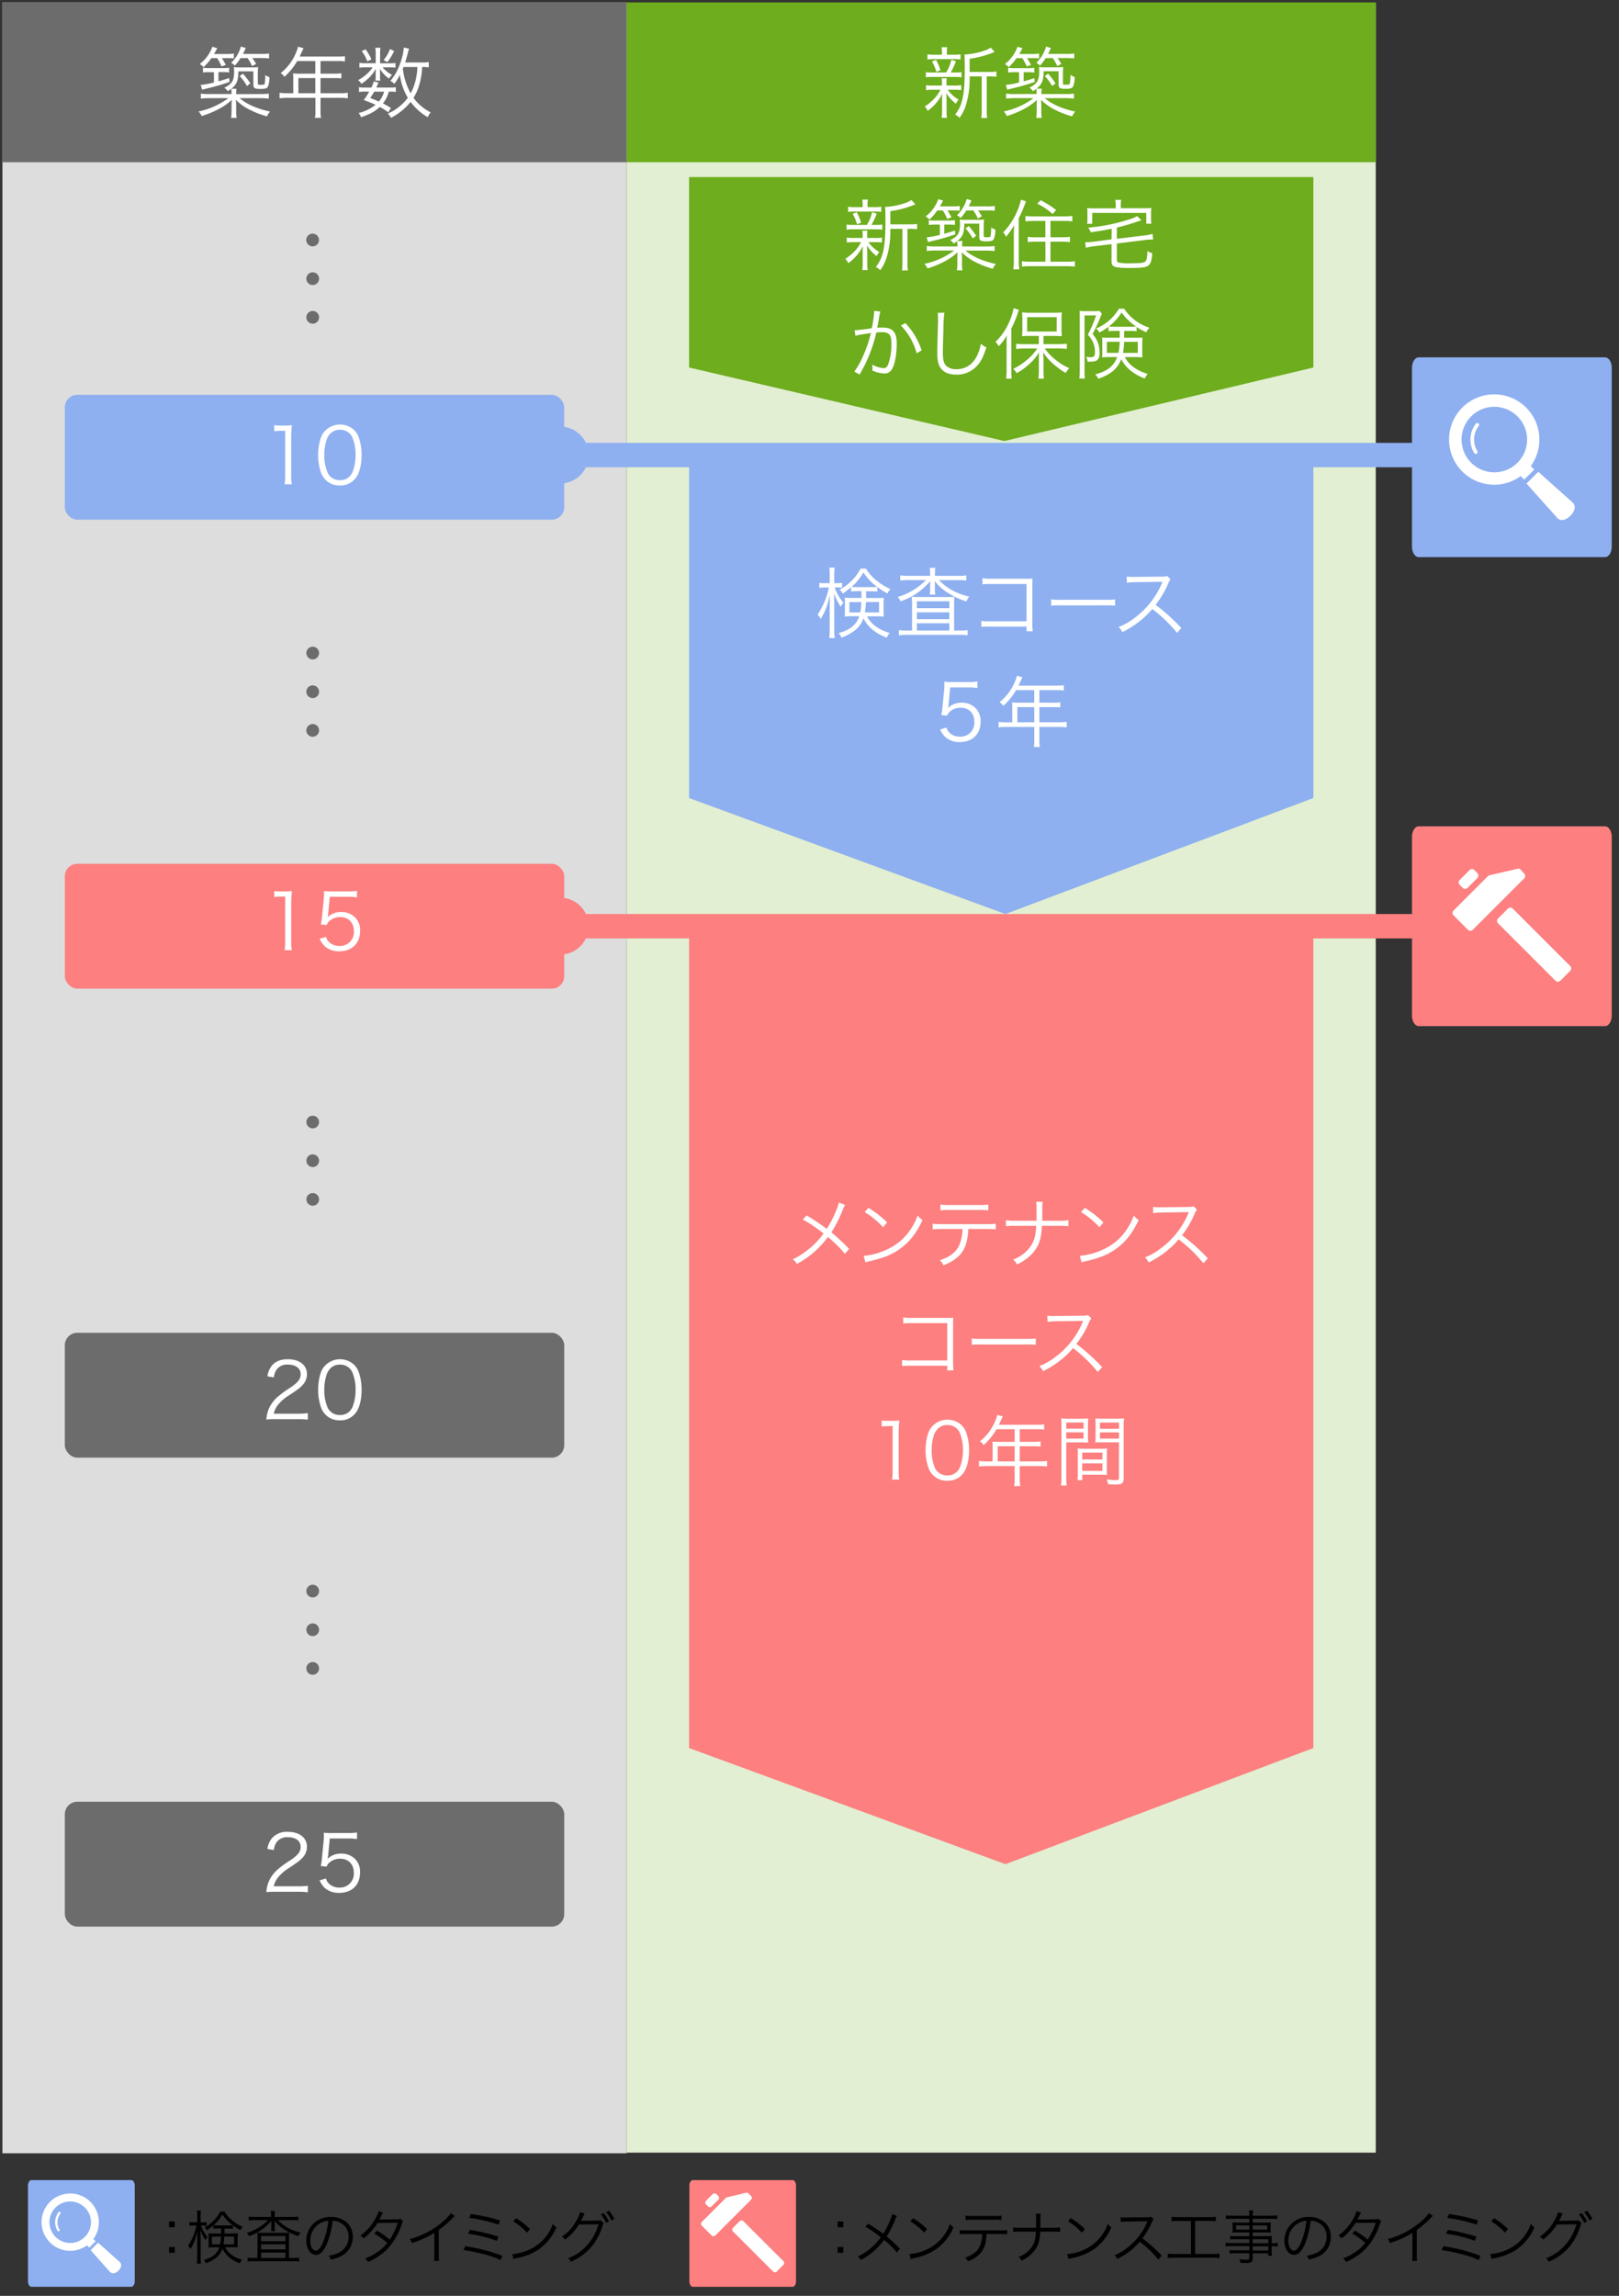 <svg id="レイヤー_1" data-name="レイヤー 1" xmlns="http://www.w3.org/2000/svg" viewBox="0 0 670 950"><rect x="0" y="0" width="670" height="950" fill="#333333" stroke="none"/><defs><style>.cls-1{fill:#ddd;}.cls-2{fill:#8eb0f0;}.cls-3{fill:#fd7f7f;}.cls-4{fill:#6c6c6c;}.cls-5{fill:#e2efd2;}.cls-6{fill:#6dad1e;}.cls-7{isolation:isolate;}.cls-8{fill:#fff;}.cls-10,.cls-9{fill:none;stroke-miterlimit:10;}.cls-9{stroke:#8eb0f0;stroke-width:10.09px;}.cls-10{stroke:#fd7f7f;stroke-width:10.09px;}</style></defs><rect class="cls-1" x="1" y="1" width="258.34" height="890"/><rect class="cls-2" x="26.83" y="163.37" width="206.67" height="51.67" rx="5.17"/><rect class="cls-3" x="26.83" y="357.43" width="206.67" height="51.67" rx="5.17"/><rect class="cls-4" x="26.83" y="551.49" width="206.67" height="51.67" rx="5.17"/><rect class="cls-4" x="26.83" y="745.54" width="206.67" height="51.67" rx="5.17"/><rect class="cls-5" x="259.34" y="1.27" width="310" height="889.47"/><rect class="cls-4" x="97.1" y="-95.1" width="66.13" height="258.34" transform="translate(164.23 -96.1) rotate(90)"/><rect class="cls-6" x="381.27" y="-120.93" width="66.13" height="310" transform="translate(448.4 -380.27) rotate(90)"/><g class="cls-7"><path class="cls-8" d="M107.63,38.92a24.85,24.85,0,0,0,3.62-.19v2.08a29.55,29.55,0,0,0-3.62-.19H99.18c3,2.56,7.27,4.42,12.58,5.54a6.7,6.7,0,0,0-1.25,2,37.5,37.5,0,0,1-6.78-2.56,21.85,21.85,0,0,1-6.12-4.29c.1,1.06.13,1.89.13,2.47v1.79a15.76,15.76,0,0,0,.19,3.23h-2.3a19.85,19.85,0,0,0,.19-3.23V43.79c0-.64,0-1.31.13-2.47a25.22,25.22,0,0,1-5.5,3.84,38.72,38.72,0,0,1-7,2.85,5.9,5.9,0,0,0-1.28-1.89,31,31,0,0,0,12.32-5.5H86.67a28.58,28.58,0,0,0-3.55.19V38.73a23.23,23.23,0,0,0,3.55.19h9.15a12.83,12.83,0,0,0-.13-2.2,12.79,12.79,0,0,1-1.44,1,4.52,4.52,0,0,0-1.44-1.41c3.2-1.57,4.07-2.94,4.07-6.66a10.67,10.67,0,0,0-.13-1.88,18.9,18.9,0,0,0,2.62.12h4.74a22.2,22.2,0,0,0,2.72-.12,26.62,26.62,0,0,0-.13,3.1v3.61c0,.58.1.61,1.22.61s1.5-.06,1.6-.41a20.06,20.06,0,0,0,.25-3.62,6.2,6.2,0,0,0,1.73.86,10.19,10.19,0,0,1-.61,3.88c-.38.76-1.08,1-3.16,1-2.37,0-2.88-.35-2.88-1.86v-5.4H98.67c-.1,3.93-.7,5.4-2.91,7.19h2.11a13.13,13.13,0,0,0-.13,2.24ZM87.47,24.05a22.48,22.48,0,0,1-3.23,3.74,5.9,5.9,0,0,0-1.6-1.28,15.57,15.57,0,0,0,5.25-7.17l2,.61c-.51,1-.73,1.41-1.34,2.4h5.06a18.72,18.72,0,0,0,3.16-.19v2a26.22,26.22,0,0,0-2.94-.12H91.79a29.1,29.1,0,0,1,1.66,2.81l-1.76.64a24,24,0,0,0-1.82-3.45Zm-.83,5.82A14.54,14.54,0,0,0,84,30v-2a13.76,13.76,0,0,0,2.62.16h5.53a13.66,13.66,0,0,0,2.66-.16v2a14.15,14.15,0,0,0-2.56-.16H90.41v3.81c1.51-.42,2.28-.64,4.42-1.35L95,33.9a88.18,88.18,0,0,1-9.41,2.72c-1,.26-1.18.29-1.92.51l-.6-2a32,32,0,0,0,5.47-1V29.87Zm12.89-5.82a19,19,0,0,1-2.36,3.1A5,5,0,0,0,95.63,26a14.56,14.56,0,0,0,4.06-6.75l2,.61a26.22,26.22,0,0,1-1.16,2.46h7.4a20.17,20.17,0,0,0,3.42-.19v2.05a25.9,25.9,0,0,0-3.36-.16h-3.58a24.7,24.7,0,0,1,1.6,2.43l-1.67.89a21.84,21.84,0,0,0-1.89-3.32Zm1,6.43a33.23,33.23,0,0,1,3.08,4l-1.41,1.12a20.68,20.68,0,0,0-3-4.12Z"/><path class="cls-8" d="M121.36,32.27a16.35,16.35,0,0,0-.1-1.89c.67.06,1.38.1,2.27.1h6.95V25.26H123a26.37,26.37,0,0,1-5.31,6.53,5.14,5.14,0,0,0-1.54-1.54,20.75,20.75,0,0,0,6.4-8.6,12.5,12.5,0,0,0,.8-2.34l2.27.64c-.13.26-.22.48-.41.86L124,23.41h15.87a17.64,17.64,0,0,0,2.88-.16v2.17a17.27,17.27,0,0,0-2.88-.16h-7.23v5.22h5.79a18.26,18.26,0,0,0,2.85-.16v2.11a22.33,22.33,0,0,0-2.82-.13h-5.82v6.27h8.06a21.22,21.22,0,0,0,3.23-.19v2.3a24.29,24.29,0,0,0-3.23-.19h-8.06v5.28a14.65,14.65,0,0,0,.22,3h-2.52a14.33,14.33,0,0,0,.19-3V40.49H118.93a24.45,24.45,0,0,0-3.24.19v-2.3a22,22,0,0,0,3.24.19h2.43Zm9.12,6.3V32.3h-7v6.27Z"/><path class="cls-8" d="M161.52,26.19a10.92,10.92,0,0,0,2.14-.13V28a12.72,12.72,0,0,0-2.17-.13h-3.14a12.45,12.45,0,0,0,3.9,3.14A6.27,6.27,0,0,0,161,32.52a12.39,12.39,0,0,1-3.84-4.15,16.31,16.31,0,0,1,.12,1.85V32a6.44,6.44,0,0,0,.13,1.35h-2.08a5.74,5.74,0,0,0,.13-1.32V30.25a14.24,14.24,0,0,1,.13-1.85c-1.63,2.78-2.88,4.06-6,6.3a5.71,5.71,0,0,0-1.4-1.53,18.42,18.42,0,0,0,4.73-3.65,12.3,12.3,0,0,0,1.28-1.67h-2.94a13.75,13.75,0,0,0-2.53.16V26a13.22,13.22,0,0,0,2.59.16h4.16V21.9a11.21,11.21,0,0,0-.16-2.14h2.14a11.38,11.38,0,0,0-.16,2.14v4.29Zm-.87,20.29a21,21,0,0,0-3.48-2.21c-2,1.85-3.94,2.91-7.75,4.25a6.36,6.36,0,0,0-1-1.76,18.28,18.28,0,0,0,7-3.39c-1.44-.67-2.31-1-4.9-2a26.19,26.19,0,0,0,2.27-3.46h-1.95a10.56,10.56,0,0,0-2.27.16v-2a10.65,10.65,0,0,0,2.27.16h2.85a14.14,14.14,0,0,0,1-2.53l1.92.45c-.42,1.05-.54,1.37-.86,2.08h5.82a10.33,10.33,0,0,0,2.24-.16v2a10.87,10.87,0,0,0-2.3-.16h-.61a12.72,12.72,0,0,1-2.43,4.9,27.55,27.55,0,0,1,3.32,1.89ZM151.31,20.4a22,22,0,0,1,2.4,4.22l-1.73.71a16.26,16.26,0,0,0-2.3-4.2Zm3.55,17.53c-.51.9-.83,1.38-1.63,2.63,1.73.67,2.34.89,3.55,1.47a10.46,10.46,0,0,0,2.18-4.1Zm8.26-16.83a24.18,24.18,0,0,1-2.79,4.58l-1.6-.8a15.17,15.17,0,0,0,2.66-4.58Zm14.3,6.79a12.77,12.77,0,0,0-2.72-.16,28.88,28.88,0,0,1-1.09,7,20.89,20.89,0,0,1-2.49,5.76,19.83,19.83,0,0,0,7.1,6,8.3,8.3,0,0,0-1.18,2,22.61,22.61,0,0,1-7.11-6.33,25,25,0,0,1-8.12,6.59A6.26,6.26,0,0,0,160.49,47a20.69,20.69,0,0,0,8.29-6.53A24.72,24.72,0,0,1,165.49,31a18.29,18.29,0,0,1-2.34,3.71,5.12,5.12,0,0,0-1.6-1.25,21.65,21.65,0,0,0,3.94-6.91,25,25,0,0,0,1.63-6.88l2.17.48a19.25,19.25,0,0,0-.57,2c-.42,1.57-.64,2.46-1.06,3.71h6.79a14.57,14.57,0,0,0,3-.19ZM167,27.73c-.13.28-.13.35-.29.7a27.74,27.74,0,0,0,3.23,10.17,21.92,21.92,0,0,0,2.4-7.16,22.26,22.26,0,0,0,.39-3.71Z"/></g><g class="cls-7"><path class="cls-8" d="M113.48,175.92a15.17,15.17,0,0,0,2.66.17h2a18,18,0,0,0,2.66-.17c-.19,2-.29,3.59-.29,5.32v15.55a19.59,19.59,0,0,0,.26,3.61h-3a20.36,20.36,0,0,0,.25-3.61V178.26h-1.72a20.62,20.62,0,0,0-2.79.19Z"/><path class="cls-8" d="M134.79,198.61a8,8,0,0,1-1.92-2.94,22.11,22.11,0,0,1-1.21-7.39c0-3.4.73-6.85,1.85-8.71a8.59,8.59,0,0,1,13-1.66,8.3,8.3,0,0,1,1.92,2.94,22.06,22.06,0,0,1,1.21,7.43c0,3.87-.83,7.29-2.24,9.24a7.82,7.82,0,0,1-6.78,3.36A8,8,0,0,1,134.79,198.61Zm1.86-19.13a6.55,6.55,0,0,0-1.44,2.33,19.91,19.91,0,0,0-1,6.47,17.73,17.73,0,0,0,1.5,7.61,5.45,5.45,0,0,0,5,2.79,5.35,5.35,0,0,0,3.94-1.51,6.35,6.35,0,0,0,1.5-2.49,20,20,0,0,0,1-6.47,18.13,18.13,0,0,0-1.44-7.45,5.4,5.4,0,0,0-5-2.92A5.21,5.21,0,0,0,136.65,179.48Z"/></g><g class="cls-7"><path class="cls-8" d="M113.48,368.7a15.3,15.3,0,0,0,2.66.16h2a18,18,0,0,0,2.66-.16c-.19,2-.29,3.59-.29,5.32v15.55a19.59,19.59,0,0,0,.26,3.61h-3a20.36,20.36,0,0,0,.25-3.61V371h-1.72a19.11,19.11,0,0,0-2.79.19Z"/><path class="cls-8" d="M135.79,378.14a10.22,10.22,0,0,1-.26,1.44,7.78,7.78,0,0,1,5.6-2.2,8,8,0,0,1,5.76,2.17,7.44,7.44,0,0,1,2.14,5.63c0,5.16-3.36,8.45-8.64,8.45a8.67,8.67,0,0,1-6.11-2.18,9.83,9.83,0,0,1-2-3l2.62-.77a4.84,4.84,0,0,0,1,1.85,6,6,0,0,0,4.55,1.89,5.71,5.71,0,0,0,6-6.11c0-3.52-2.21-5.82-5.6-5.82a6.67,6.67,0,0,0-4.19,1.34,4.1,4.1,0,0,0-1.47,1.92l-2.4-.22a27,27,0,0,0,.48-3.3L134,372c.07-.93.1-1.31.1-1.92a11.76,11.76,0,0,0-.07-1.38,21.68,21.68,0,0,0,3.4.16H144a21.28,21.28,0,0,0,3.74-.25v2.72a22.4,22.4,0,0,0-3.74-.26h-7.52Z"/></g><g class="cls-7"><path class="cls-8" d="M113.74,587.24a22.59,22.59,0,0,0-3.52.16,14.68,14.68,0,0,1,.93-4.23,14.05,14.05,0,0,1,4.16-5.5,43.55,43.55,0,0,1,4.89-3.52c3.17-2.14,4.23-3.55,4.23-5.5,0-2.43-2.05-4-5.32-4a5.28,5.28,0,0,0-4.64,2.08,6.59,6.59,0,0,0-1.12,3.23l-2.68-.45a8.79,8.79,0,0,1,2-4.61c1.44-1.63,3.62-2.46,6.43-2.46,4.84,0,7.94,2.43,7.94,6.21a6.66,6.66,0,0,1-1.89,4.54c-1,1.09-1.79,1.7-5.44,4.13a17.63,17.63,0,0,0-4.61,3.93,9,9,0,0,0-1.82,3.72H123.5a27.74,27.74,0,0,0,3.9-.23v2.69a35.42,35.42,0,0,0-3.93-.19Z"/><path class="cls-8" d="M134.79,585.45a8.13,8.13,0,0,1-1.92-3,22.07,22.07,0,0,1-1.21-7.39c0-3.39.73-6.85,1.85-8.7a8.58,8.58,0,0,1,13-1.67,8.24,8.24,0,0,1,1.92,3,22,22,0,0,1,1.21,7.42c0,3.87-.83,7.3-2.24,9.25a7.82,7.82,0,0,1-6.78,3.36A8,8,0,0,1,134.79,585.45Zm1.86-19.14a6.67,6.67,0,0,0-1.44,2.34,19.89,19.89,0,0,0-1,6.46,17.77,17.77,0,0,0,1.5,7.62,5.47,5.47,0,0,0,5,2.78,5.35,5.35,0,0,0,3.94-1.5,6.39,6.39,0,0,0,1.5-2.5,19.85,19.85,0,0,0,1-6.46,18.18,18.18,0,0,0-1.44-7.46,5.39,5.39,0,0,0-5-2.91A5.2,5.2,0,0,0,136.65,566.31Z"/></g><g class="cls-7"><path class="cls-8" d="M113.74,782.8a24,24,0,0,0-3.52.16,14.68,14.68,0,0,1,.93-4.22,13.91,13.91,0,0,1,4.16-5.5,43.55,43.55,0,0,1,4.89-3.52c3.17-2.15,4.22-3.55,4.22-5.51,0-2.43-2-4-5.31-4a5.31,5.31,0,0,0-4.64,2.08,6.63,6.63,0,0,0-1.12,3.23l-2.68-.44a8.72,8.72,0,0,1,2-4.61,8.19,8.19,0,0,1,6.43-2.47c4.83,0,7.94,2.44,7.94,6.21a6.7,6.7,0,0,1-1.89,4.55c-1,1.08-1.79,1.69-5.44,4.12a17.62,17.62,0,0,0-4.61,3.94,9,9,0,0,0-1.82,3.71H123.5a28,28,0,0,0,3.9-.22V783a35.42,35.42,0,0,0-3.94-.2Z"/><path class="cls-8" d="M135.79,767.76a10.22,10.22,0,0,1-.26,1.44,7.78,7.78,0,0,1,5.6-2.2,8,8,0,0,1,5.76,2.17A7.44,7.44,0,0,1,149,774.8c0,5.16-3.36,8.45-8.64,8.45a8.66,8.66,0,0,1-6.11-2.17,9.89,9.89,0,0,1-2-3l2.62-.77a4.89,4.89,0,0,0,1,1.86,6,6,0,0,0,4.55,1.88,5.71,5.71,0,0,0,6-6.11c0-3.52-2.21-5.82-5.6-5.82a6.67,6.67,0,0,0-4.19,1.34,4.1,4.1,0,0,0-1.47,1.92l-2.4-.22a27,27,0,0,0,.48-3.3l.7-7.23c.07-.93.1-1.31.1-1.92a11.61,11.61,0,0,0-.07-1.37,23,23,0,0,0,3.4.16H144a21.18,21.18,0,0,0,3.74-.26V761a22.4,22.4,0,0,0-3.74-.26h-7.52Z"/></g><g class="cls-7"><path d="M349,921.59h-2.38v-2.37H349Zm-2.38,10.59V929.8H349v2.38Z"/><path d="M371.21,916.94a6.86,6.86,0,0,0-.75,1.46,39.65,39.65,0,0,1-3.52,7,62,62,0,0,1,5.52,5.16l-1.35,1.49a34.52,34.52,0,0,0-5.23-5.21,28.55,28.55,0,0,1-9.65,8.35,4.25,4.25,0,0,0-1.25-1.44,25.65,25.65,0,0,0,9.56-8,46.07,46.07,0,0,0-6.46-4.35l1.2-1.27a70,70,0,0,1,6.24,4.18,33,33,0,0,0,2.83-5.6,10.38,10.38,0,0,0,.84-2.54Z"/><path d="M376.34,932.73a20.75,20.75,0,0,0,7-1.85,18.11,18.11,0,0,0,9.79-10.68,4.79,4.79,0,0,0,1.46,1.42,21.11,21.11,0,0,1-7.32,9.17,24.12,24.12,0,0,1-8.95,3.57,14.36,14.36,0,0,0-1.44.39Zm1.54-14.88a31.31,31.31,0,0,1,5.78,4.51l-1.24,1.49a26.52,26.52,0,0,0-5.72-4.7Z"/><path d="M408.24,924.4A22.71,22.71,0,0,1,408,927a9.36,9.36,0,0,1-3.24,6.33,13.77,13.77,0,0,1-4.22,2.38,4.28,4.28,0,0,0-1.13-1.56c3.15-1,5.09-2.55,6.07-4.73a13.42,13.42,0,0,0,1-5h-6.5a23,23,0,0,0-2.76.12v-1.77a17.38,17.38,0,0,0,2.78.14h14a17.44,17.44,0,0,0,2.79-.14v1.77a23.13,23.13,0,0,0-2.76-.12Zm-8.67-7.61a12.91,12.91,0,0,0,2.76.17h9.34a12.8,12.8,0,0,0,2.76-.17v1.83a18.71,18.71,0,0,0-2.74-.12h-9.38a18.79,18.79,0,0,0-2.74.12Z"/><path d="M435.89,921.83a15.15,15.15,0,0,0,2.81-.16v1.87a21.51,21.51,0,0,0-2.79-.12h-5.42c-.19,3.36-.63,5.16-1.78,7a13.85,13.85,0,0,1-5.95,5,5.4,5.4,0,0,0-1.22-1.54,11.14,11.14,0,0,0,5.95-4.94c.77-1.44,1-2.67,1.22-5.52h-6.65a21.25,21.25,0,0,0-2.78.12v-1.87a15.27,15.27,0,0,0,2.81.16h6.69c0-.88,0-1.36,0-2.11V918a12.2,12.2,0,0,0-.12-2h2a13,13,0,0,0-.12,2l0,1.73v2.11Z"/><path d="M441.65,932.73a20.64,20.64,0,0,0,7-1.85,18.11,18.11,0,0,0,9.79-10.68,4.93,4.93,0,0,0,1.47,1.42,21.11,21.11,0,0,1-7.32,9.17,24.2,24.2,0,0,1-8.95,3.57c-.65.15-.84.2-1.45.39Zm1.53-14.88a31.4,31.4,0,0,1,5.79,4.51l-1.25,1.49a26.71,26.71,0,0,0-5.71-4.7Z"/><path d="M479.35,935a44.43,44.43,0,0,0-7.68-7.42,26.3,26.3,0,0,1-4.58,4.3,30.27,30.27,0,0,1-4.71,2.87,5.36,5.36,0,0,0-1.17-1.58,19.3,19.3,0,0,0,4.87-2.76,26,26,0,0,0,8.57-10.82,2.85,2.85,0,0,1,.12-.29.41.41,0,0,0,.07-.17,5,5,0,0,1-.58,0l-8,.12a16.69,16.69,0,0,0-2.47.2l0-2a10.79,10.79,0,0,0,1.89.12h.63l8.57-.09a4.4,4.4,0,0,0,1.53-.2l1,1a4.2,4.2,0,0,0-.67,1.17,29.12,29.12,0,0,1-4,6.72,60.44,60.44,0,0,1,8,7.2Z"/><path d="M487.56,919a24.22,24.22,0,0,0-2.76.14V917.3a22.07,22.07,0,0,0,2.78.14h12.77a22.83,22.83,0,0,0,2.79-.14v1.82a24.73,24.73,0,0,0-2.76-.14h-5.79v13.7h7.25a17.92,17.92,0,0,0,2.81-.17v1.88a17.92,17.92,0,0,0-2.81-.17H486.07a18.53,18.53,0,0,0-2.81.17v-1.88a18,18,0,0,0,2.83.17h6.77V919Z"/><path d="M517,926.56h-5.64a16.1,16.1,0,0,0-2.26.12v-1.49a13.62,13.62,0,0,0,2.31.12H517v-1.56h-5a15.48,15.48,0,0,0-2,.1,10.23,10.23,0,0,0,.1-1.61v-1a10.87,10.87,0,0,0-.1-1.64,14.72,14.72,0,0,0,2,.1h5v-1.58h-7a19.92,19.92,0,0,0-2.69.14v-1.58a18.79,18.79,0,0,0,2.74.14H517a9.68,9.68,0,0,0-.14-2.16h1.75a7.59,7.59,0,0,0-.17,2.16h7.34a19,19,0,0,0,2.76-.14v1.58a20.75,20.75,0,0,0-2.71-.14H518.4v1.58h5.52a14,14,0,0,0,2-.1,12,12,0,0,0-.1,1.64v1a11.69,11.69,0,0,0,.1,1.61,15.35,15.35,0,0,0-1.95-.1H518.4v1.56h5.23a24.44,24.44,0,0,0,2.69-.09,18.52,18.52,0,0,0-.07,2v1a13,13,0,0,0,2.54-.14v1.51a15.79,15.79,0,0,0-2.54-.12V931a15,15,0,0,0,.14,2.4h-1.56v-1H518.4v2c0,1.65-.48,2-2.81,2-.5,0-.93,0-2.28-.1a3.88,3.88,0,0,0-.41-1.51,20.61,20.61,0,0,0,3,.24c.86,0,1.08-.12,1.08-.65v-2h-5.79a17,17,0,0,0-2.35.12v-1.48a15.19,15.19,0,0,0,2.31.12H517v-1.73h-7.2a17,17,0,0,0-2.62.12v-1.51a16.53,16.53,0,0,0,2.62.14H517Zm-5.45-5.73v1.77H517v-1.77Zm6.89,1.77h6v-1.77h-6Zm6.43,5.62v-1.66H518.4v1.66Zm-6.43,3h6.43v-1.73H518.4Z"/><path d="M540.07,928.43c-1.39,3.17-2.81,4.61-4.53,4.61-2.29,0-4-2.49-4-5.85a9.74,9.74,0,0,1,10.27-9.82,9.27,9.27,0,0,1,6.6,2.38,8,8,0,0,1,2.33,5.85,8.73,8.73,0,0,1-5.49,8.28,18.41,18.41,0,0,1-3.65,1.11,3.93,3.93,0,0,0-.84-1.61,14.44,14.44,0,0,0,4-1.13,7.24,7.24,0,0,0,4.24-6.72,6.32,6.32,0,0,0-3.81-6,6.72,6.72,0,0,0-2.79-.6A35.88,35.88,0,0,1,540.07,928.43Zm-3-8.37a8.29,8.29,0,0,0-3.91,7.15c0,2.3,1,4.08,2.3,4.08,1,0,2-1.13,3-3.48a33.09,33.09,0,0,0,2.19-8.88A7.6,7.6,0,0,0,537.12,920.06Z"/><path d="M563.28,915.55a7.83,7.83,0,0,0-.84,1.58,14.59,14.59,0,0,1-.74,1.32c.33-.05.33-.05,7.41-.12a4.14,4.14,0,0,0,1.39-.24l1.08,1.08a5.64,5.64,0,0,0-.69,1.58,27.39,27.39,0,0,1-6.27,10.33A26.6,26.6,0,0,1,557,936a4.25,4.25,0,0,0-1.18-1.49,21.83,21.83,0,0,0,5-2.61,16.89,16.89,0,0,0,4.15-3.8,30.09,30.09,0,0,0-5.37-3.89l1.1-1.22a34.76,34.76,0,0,1,5.31,3.72,29,29,0,0,0,3.33-7l-8.4.12a23.56,23.56,0,0,1-5.71,6.38,4.47,4.47,0,0,0-1.39-1.15,20.89,20.89,0,0,0,6.12-6.84,12.79,12.79,0,0,0,1.41-3.29Z"/><path d="M593,916.94a5.12,5.12,0,0,0-1.06,1,42.23,42.23,0,0,1-5.62,4.82V933a16.74,16.74,0,0,0,.12,2.54h-2.09a11.69,11.69,0,0,0,.15-2.5v-9.12a37.5,37.5,0,0,1-9.27,4.2,5.4,5.4,0,0,0-.93-1.61,33.87,33.87,0,0,0,12.46-6.21,20.11,20.11,0,0,0,4.58-4.54Z"/><path d="M597.31,929.44a73.15,73.15,0,0,1,15.34,4L612,935.2a42,42,0,0,0-8.14-2.69,71.53,71.53,0,0,0-7.25-1.46Zm1.87-6.74A75.19,75.19,0,0,1,611,925.51l-.63,1.72a56.48,56.48,0,0,0-11.9-2.92Zm.44-6.55a74.71,74.71,0,0,1,12.09,2.64l-.62,1.75a61.86,61.86,0,0,0-12.17-2.79Z"/><path d="M616.75,932.73a20.75,20.75,0,0,0,7-1.85,18.11,18.11,0,0,0,9.79-10.68,4.79,4.79,0,0,0,1.46,1.42,21.11,21.11,0,0,1-7.32,9.17,24.12,24.12,0,0,1-8.95,3.57,14.36,14.36,0,0,0-1.44.39Zm1.54-14.88a31.31,31.31,0,0,1,5.78,4.51l-1.24,1.49a26.52,26.52,0,0,0-5.72-4.7Z"/><path d="M646.75,915.91a5.23,5.23,0,0,0-.53,1,18.63,18.63,0,0,1-1.1,2.11,3.72,3.72,0,0,1,.86-.07l6-.1c.84,0,.92,0,1.23-.16l1.29,1.24c-.21.29-.21.32-.48,1.18a24.46,24.46,0,0,1-4.7,8.76,23.26,23.26,0,0,1-8.35,6,3.89,3.89,0,0,0-1.2-1.41,20.07,20.07,0,0,0,8.47-6.08,21.72,21.72,0,0,0,4.13-8l-8.09.12a22.79,22.79,0,0,1-5.74,6.24,3.64,3.64,0,0,0-1.34-1.23,18,18,0,0,0,6-6.6,10.81,10.81,0,0,0,1.51-3.48Zm7.85-.15a19.74,19.74,0,0,1,2.21,3.41l-1.2.65a15.92,15.92,0,0,0-2.21-3.48Zm2.19-1a18.1,18.1,0,0,1,2.2,3.41l-1.2.65a15,15,0,0,0-2.21-3.48Z"/></g><path id="合体_38" data-name="合体 38" class="cls-2" d="M285.17,188.3H543.51V330.22h0l-127.43,48-130.91-48"/><g class="cls-7"><path class="cls-4" d="M129.41,272.86a2.63,2.63,0,1,1,2.63-2.63A2.64,2.64,0,0,1,129.41,272.86Z"/><path class="cls-4" d="M129.41,288.86a2.63,2.63,0,1,1,2.63-2.63A2.64,2.64,0,0,1,129.41,288.86Z"/><path class="cls-4" d="M129.41,304.86a2.63,2.63,0,1,1,2.63-2.63A2.64,2.64,0,0,1,129.41,304.86Z"/></g><g class="cls-7"><path class="cls-4" d="M129.41,466.91a2.62,2.62,0,1,1,2.63-2.62A2.63,2.63,0,0,1,129.41,466.91Z"/><path class="cls-4" d="M129.41,482.91a2.62,2.62,0,1,1,2.63-2.62A2.63,2.63,0,0,1,129.41,482.91Z"/><path class="cls-4" d="M129.41,498.91a2.62,2.62,0,1,1,2.63-2.62A2.63,2.63,0,0,1,129.41,498.91Z"/></g><path class="cls-4" d="M129.41,661a2.63,2.63,0,1,1,2.63-2.62A2.63,2.63,0,0,1,129.41,661Z"/><path class="cls-4" d="M129.41,677a2.63,2.63,0,1,1,2.63-2.62A2.63,2.63,0,0,1,129.41,677Z"/><path class="cls-4" d="M129.41,693a2.63,2.63,0,1,1,2.63-2.62A2.63,2.63,0,0,1,129.41,693Z"/><g class="cls-7"><path class="cls-8" d="M345.41,243.05a19.72,19.72,0,0,0,3.65,6.37,7.34,7.34,0,0,0-1.16,1.63,25.89,25.89,0,0,1-2.78-5.6c.06,1.44.13,3.65.13,5.15v9.73a25.62,25.62,0,0,0,.19,3.71h-2.27a26.77,26.77,0,0,0,.19-3.71v-9c0-1.44.06-3.14.16-5.06-.29,1-.29,1-.9,3.14a26.24,26.24,0,0,1-3,6.72,6.66,6.66,0,0,0-1.28-1.83,30.59,30.59,0,0,0,4.67-11.2h-1.7a14.52,14.52,0,0,0-2.24.13v-2.05a12.92,12.92,0,0,0,2.24.13h2.05v-3.13a19,19,0,0,0-.16-3.3h2.21a20.65,20.65,0,0,0-.16,3.26v3.17h1.25a10.89,10.89,0,0,0,2-.13v2c-.64-.06-1.25-.1-2-.1Zm13.37,12c1.73,3.26,4.87,5.54,9.38,6.85a7.8,7.8,0,0,0-1.19,1.95c-4.57-1.7-7.83-4.38-9.63-8A11.17,11.17,0,0,1,353.6,261a20.2,20.2,0,0,1-5.38,2.82A5.32,5.32,0,0,0,347,262c4.8-1.35,7.36-3.43,8.61-7h-3.14a24.52,24.52,0,0,0-2.91.13c.06-.64.09-1.28.09-2v-3.74a19.73,19.73,0,0,0-.09-2.08,20.88,20.88,0,0,0,2.81.1h4.16v-2.79h-1.47a23.56,23.56,0,0,0-2.85.13V243a33.26,33.26,0,0,1-3.45,2.62,4.67,4.67,0,0,0-1.31-1.6,21.36,21.36,0,0,0,8.7-8.73h2.21a18.68,18.68,0,0,0,3.58,4.25,24,24,0,0,0,6.56,4.19,7,7,0,0,0-1.22,1.86,30.34,30.34,0,0,1-4.22-2.72v1.92a23.25,23.25,0,0,0-2.85-.13h-1.79v1.19c0,.64,0,.86,0,1.6h4.42c1.34,0,2.07,0,2.91-.1-.07.8-.1,1.54-.1,2.3v3.11a21,21,0,0,0,.1,2.4,26.27,26.27,0,0,0-3.11-.13Zm-7.26-5.92v4.29H356a28.66,28.66,0,0,0,.45-4.29Zm8.7-6.18c1.28,0,2,0,2.79-.09a23,23,0,0,1-5.7-6,23.2,23.2,0,0,1-4.89,6c.73.06,1.47.09,2.65.09Zm-1.85,6.18a36.4,36.4,0,0,1-.45,4.29h5.86V249.1Z"/><path class="cls-8" d="M384.93,237.55a15.49,15.49,0,0,0-.19-2.56h2.36a11.31,11.31,0,0,0-.19,2.53v.77h9.73a22.11,22.11,0,0,0,3.26-.2v2.15a24,24,0,0,0-3.26-.2h-8.06c3.26,3.43,7.16,5.54,12.51,6.85a8.33,8.33,0,0,0-1.19,2,33,33,0,0,1-7.07-3.23,20.82,20.82,0,0,1-6.05-5.25c.07.93.1,1.6.1,2V244a7.81,7.81,0,0,0,.19,2.05h-2.3a13.14,13.14,0,0,0,.16-2.08v-1.53c0-.58,0-1.25.06-2a27.7,27.7,0,0,1-12.29,8.39,6.4,6.4,0,0,0-1.21-1.8,27.49,27.49,0,0,0,11.71-7h-7.46a23.21,23.21,0,0,0-3.2.2v-2.15a21.21,21.21,0,0,0,3.3.2h9.09Zm-7.49,12.64a31,31,0,0,0-.13-3.23c.87.06,1.89.09,3.33.09h10.75c1.47,0,2.59,0,3.55-.09-.06,1-.09,2.11-.09,3.58v10.37h2.27a22.23,22.23,0,0,0,3.3-.19v2.17a24.45,24.45,0,0,0-3.4-.19H375.39a24,24,0,0,0-3.39.19v-2.17a17.91,17.91,0,0,0,3.33.19h2.11Zm2,1.47h13.44v-2.85H379.42Zm0,4.54h13.44v-2.81H379.42Zm0,4.71h13.44v-3H379.42Z"/><path class="cls-8" d="M409.54,259.28a27.45,27.45,0,0,0-3.43.12v-2.52a15.9,15.9,0,0,0,3.49.22h15.23V241.64H410.27a28.22,28.22,0,0,0-3.68.16v-2.55a17.71,17.71,0,0,0,3.68.22h15.36c.42,0,.86,0,1.66-.06-.06.8-.06,1.34-.06,2.49v16.38a20.91,20.91,0,0,0,.16,2.92h-2.56v-1.92Z"/><path class="cls-8" d="M435,248a22.71,22.71,0,0,0,4,.19h18.59a25,25,0,0,0,3.87-.16v2.59c-1-.09-1.76-.12-3.91-.12H439a37.27,37.27,0,0,0-4,.12Z"/><path class="cls-8" d="M487.1,261.87A59.24,59.24,0,0,0,476.86,252a34.69,34.69,0,0,1-6.11,5.73,41.67,41.67,0,0,1-6.27,3.84,7.09,7.09,0,0,0-1.57-2.11,26,26,0,0,0,6.5-3.68,34.71,34.71,0,0,0,11.42-14.43c.07-.2.1-.23.16-.39a.61.61,0,0,0,.1-.22,5.87,5.87,0,0,1-.77,0l-10.69.16a19.88,19.88,0,0,0-3.29.26l-.07-2.6a14.88,14.88,0,0,0,2.53.16h.83l11.43-.12a6.13,6.13,0,0,0,2-.26l1.35,1.37a6,6,0,0,0-.9,1.57,38.29,38.29,0,0,1-5.28,9,80,80,0,0,1,10.66,9.6Z"/><path class="cls-8" d="M392.56,291.54a7.93,7.93,0,0,1-.26,1.44,7.81,7.81,0,0,1,5.6-2.21,8,8,0,0,1,5.76,2.18,7.54,7.54,0,0,1,2.15,5.66c0,5.15-3.36,8.45-8.64,8.45a8.52,8.52,0,0,1-6.11-2.21,9.44,9.44,0,0,1-2-3l2.62-.8a5,5,0,0,0,1,1.88,5.94,5.94,0,0,0,4.54,1.89,5.71,5.71,0,0,0,6-6.11c0-3.55-2.21-5.86-5.6-5.86a6.65,6.65,0,0,0-4.2,1.35,4.12,4.12,0,0,0-1.47,1.92l-2.4-.23a24.06,24.06,0,0,0,.48-3.29l.71-7.23c.06-.93.09-1.31.09-1.92a13.7,13.7,0,0,0-.06-1.38,21.45,21.45,0,0,0,3.39.16h6.59a20.31,20.31,0,0,0,3.75-.26v2.72a22.51,22.51,0,0,0-3.75-.25h-7.52Z"/><path class="cls-8" d="M418.9,292.56a16.17,16.17,0,0,0-.1-1.88c.67.06,1.38.09,2.27.09H428v-5.21H420.5a26.32,26.32,0,0,1-5.31,6.52,5.22,5.22,0,0,0-1.54-1.53,20.93,20.93,0,0,0,6.4-8.61,13.2,13.2,0,0,0,.8-2.33l2.27.64c-.13.25-.22.48-.41.86l-1.22,2.59h15.87a16.57,16.57,0,0,0,2.88-.16v2.18a17.27,17.27,0,0,0-2.88-.16h-7.23v5.21h5.79a17.1,17.1,0,0,0,2.85-.16v2.11a24.69,24.69,0,0,0-2.82-.12h-5.82v6.27h8.06a22.61,22.61,0,0,0,3.23-.19V301a22.71,22.71,0,0,0-3.23-.19h-8.06v5.28a14.6,14.6,0,0,0,.22,3h-2.53a14.08,14.08,0,0,0,.2-3v-5.28H416.46a22.8,22.8,0,0,0-3.23.19v-2.3a23.43,23.43,0,0,0,3.23.19h2.44Zm9.12,6.31V292.6h-7v6.27Z"/></g><path id="合体_38-2" data-name="合体 38" class="cls-3" d="M416.08,771.38,285.17,723.32h0V383.26H543.51V723.32"/><path id="合体_38-3" data-name="合体 38" class="cls-6" d="M285.17,152.07V73.27H543.51v78.8h0L415.64,182.5,285.17,152.07Z"/><g class="cls-7"><path class="cls-8" d="M353.06,100.2a11.76,11.76,0,0,0-2.63.19V98.28a11.88,11.88,0,0,0,2.69.19H357v-1.7a5.66,5.66,0,0,0-.16-1.31H359a5.66,5.66,0,0,0-.13,1.31v1.7h3.52a12.39,12.39,0,0,0,2.59-.19v2.08a13.79,13.79,0,0,0-2.59-.16h-3a13.67,13.67,0,0,0,4.51,4.06,8.29,8.29,0,0,0-1.12,1.73,16.48,16.48,0,0,1-4-4.42c.07.71.1,1.63.13,2.82V109a17.4,17.4,0,0,0,.16,2.75h-2.21A17.46,17.46,0,0,0,357,109v-4.55c0-.76,0-1.6.1-2.65a18.88,18.88,0,0,1-6.05,7.1,6.55,6.55,0,0,0-1.21-1.79,21.44,21.44,0,0,0,4.16-3.52,15.05,15.05,0,0,0,2.33-3.42Zm5.69-7.14a17.09,17.09,0,0,0,2.15-5.25l1.92.61a33.76,33.76,0,0,1-2.18,4.64h1.89a13.92,13.92,0,0,0,2.59-.16v2.15a14.72,14.72,0,0,0-2.59-.16H353a14.5,14.5,0,0,0-2.66.16V92.9a14,14,0,0,0,2.66.16ZM362,85.7a14.48,14.48,0,0,0,2.68-.16v2.15a16.06,16.06,0,0,0-2.72-.16h-8.19a16,16,0,0,0-2.78.16V85.54a15.4,15.4,0,0,0,2.82.16H357v-.86a10.88,10.88,0,0,0-.16-2.24h2.34a10.54,10.54,0,0,0-.16,2.24v.86Zm-7.33,7.07a18.15,18.15,0,0,0-1.82-4.28l1.69-.64a18.67,18.67,0,0,1,1.82,4.32Zm21.92.07a17,17,0,0,0,2.94-.19v2.2a17.46,17.46,0,0,0-2.81-.16h-1.19v14a16,16,0,0,0,.19,3.2h-2.46a19.19,19.19,0,0,0,.19-3.2v-14h-5v1.25a35.06,35.06,0,0,1-1.83,11.49,16.87,16.87,0,0,1-2.36,4.38,6.73,6.73,0,0,0-1.83-1.34c3.07-3.78,4-8.26,4-18.94,0-3.62-.06-5-.16-5.92h.39a30.56,30.56,0,0,0,7.58-1.48,9.86,9.86,0,0,0,2.94-1.37l1.64,1.79a12.28,12.28,0,0,0-1.15.45,39.31,39.31,0,0,1-9.22,2.37v5.47Z"/><path class="cls-8" d="M408,102a26.38,26.38,0,0,0,3.62-.19v2.08a29.27,29.27,0,0,0-3.62-.2h-8.45c3,2.56,7.27,4.42,12.58,5.54a6.82,6.82,0,0,0-1.25,2,38.57,38.57,0,0,1-6.78-2.56,22,22,0,0,1-6.11-4.29c.09,1,.12,1.89.12,2.46v1.79a15.68,15.68,0,0,0,.2,3.24H396a20.07,20.07,0,0,0,.19-3.24v-1.79c0-.64,0-1.31.13-2.46a25.67,25.67,0,0,1-5.5,3.84,39.14,39.14,0,0,1-7,2.85,5.79,5.79,0,0,0-1.28-1.89,31.19,31.19,0,0,0,12.32-5.51h-7.78a28.42,28.42,0,0,0-3.55.2V101.8a24.62,24.62,0,0,0,3.55.19h9.15a14.23,14.23,0,0,0-.12-2.21,12,12,0,0,1-1.44,1,4.73,4.73,0,0,0-1.44-1.41c3.2-1.57,4.06-2.94,4.06-6.65a10.78,10.78,0,0,0-.13-1.89,17.28,17.28,0,0,0,2.63.13h4.73a20.08,20.08,0,0,0,2.72-.13,26.84,26.84,0,0,0-.13,3.1v3.62c0,.58.1.61,1.22.61s1.5-.07,1.6-.42a18.92,18.92,0,0,0,.25-3.61,6.49,6.49,0,0,0,1.73.86,9.92,9.92,0,0,1-.61,3.87c-.38.77-1.08,1-3.16,1-2.37,0-2.88-.35-2.88-1.85V92.55h-6.18c-.09,3.94-.7,5.41-2.91,7.2h2.11a14.18,14.18,0,0,0-.13,2.24ZM387.87,87.11a21.7,21.7,0,0,1-3.23,3.74,5.93,5.93,0,0,0-1.6-1.28,15.5,15.5,0,0,0,5.25-7.16l2,.6c-.52,1-.74,1.41-1.35,2.4h5.06a18.85,18.85,0,0,0,3.17-.19v2a24,24,0,0,0-3-.13h-2.08a31.49,31.49,0,0,1,1.67,2.82l-1.76.64a24.61,24.61,0,0,0-1.83-3.46ZM387,92.93a15.68,15.68,0,0,0-2.62.16v-2a13.76,13.76,0,0,0,2.62.16h5.54a13.55,13.55,0,0,0,2.65-.16v2a15.13,15.13,0,0,0-2.56-.16h-1.85v3.81c1.5-.41,2.27-.64,4.41-1.34l.16,1.56A85.91,85.91,0,0,1,386,99.68c-1,.26-1.18.29-1.92.52l-.6-2a31.52,31.52,0,0,0,5.47-1V92.93Zm12.9-5.82a19.2,19.2,0,0,1-2.37,3.1A5,5,0,0,0,396,89.09a14.61,14.61,0,0,0,4.07-6.75l1.95.61a25.17,25.17,0,0,1-1.15,2.46h7.39a20.1,20.1,0,0,0,3.42-.19v2a25.81,25.81,0,0,0-3.36-.16h-3.58a25.94,25.94,0,0,1,1.6,2.43l-1.67.9a22.68,22.68,0,0,0-1.88-3.33Zm1,6.43a34.25,34.25,0,0,1,3.07,4l-1.41,1.12a20.37,20.37,0,0,0-3-4.13Z"/><path class="cls-8" d="M419.55,97.32c0-1.44.07-2.72.16-4.19A26.8,26.8,0,0,1,416.29,98a3.87,3.87,0,0,0-1.15-1.82,29.08,29.08,0,0,0,6-9.25,22.81,22.81,0,0,0,1.35-4.29l2.11.67a59.69,59.69,0,0,1-3,7v17.38a26.7,26.7,0,0,0,.22,3.74h-2.49a24.52,24.52,0,0,0,.22-3.84Zm8.19-5.89c-1.21,0-2.4.06-3.36.16V89.35a22.42,22.42,0,0,0,3.36.19h12.64a23.62,23.62,0,0,0,3.39-.19v2.24a32.86,32.86,0,0,0-3.35-.16h-5.7v6.75h4.74a23.5,23.5,0,0,0,3.32-.19v2.18c-1-.1-2.14-.17-3.29-.17h-4.77v8.29h6.62a24.89,24.89,0,0,0,3.49-.19v2.21a34.78,34.78,0,0,0-3.49-.16H426.43a35.12,35.12,0,0,0-3.52.16V108.1a24.81,24.81,0,0,0,3.46.19h6.27V100h-4c-1.18,0-2.33.07-3.33.17V98a23.29,23.29,0,0,0,3.3.19h4V91.43Zm2.92-8.58a40.29,40.29,0,0,1,6.43,4.07l-1.51,1.63a26.15,26.15,0,0,0-6.33-4.26Z"/><path class="cls-8" d="M460.06,94.66c-3.84.74-4.95.93-8.7,1.47a7,7,0,0,0-1-1.95A75.66,75.66,0,0,0,467,90.89a14,14,0,0,0,3.58-1.48l1.79,1.76c-.73.2-.73.2-3.1,1-1.95.67-5,1.53-7.07,2v4.64l11.61-1.41a24.4,24.4,0,0,0,3.17-.6l.23,2.3h-.48a25.42,25.42,0,0,0-2.76.19l-11.77,1.47v6.6c0,.83.13,1.08.8,1.31a22.34,22.34,0,0,0,4.7.29c3.65,0,5.38-.16,6.08-.61s.93-1.28,1.06-4.48a5.5,5.5,0,0,0,2,.89c-.23,3.27-.68,4.55-1.8,5.25s-2.81.87-7.48.87c-3.72,0-5.51-.16-6.47-.61s-1.09-1-1.09-2.56v-6.69l-7.45.9a23.88,23.88,0,0,0-3.2.6l-.26-2.3h.52a22.5,22.5,0,0,0,2.72-.19l7.67-1Zm1.67-10a7.8,7.8,0,0,0-.23-1.95H464a9.91,9.91,0,0,0-.19,1.95v1.5h9.44c1.37,0,2.21,0,3.23-.12a13.34,13.34,0,0,0-.13,2.17v2.11a13.73,13.73,0,0,0,.13,2.24h-2.11V88.1H452v4.51h-2.11a14.2,14.2,0,0,0,.13-2.24V88.26a13.57,13.57,0,0,0-.13-2.17c1,.09,1.82.12,3.2.12h8.64Z"/><path class="cls-8" d="M353.68,136.65c1.15,0,4.48-.41,7.07-.83a38.57,38.57,0,0,0,1-6.78v-.42l2.56.29a20.31,20.31,0,0,0-.61,3.07c-.16.93-.38,2.11-.67,3.65.74-.06,1.15-.1,1.89-.1,2.27,0,3.62.39,4.61,1.35s1.57,2.53,1.57,5.15c0,4.89-.84,9.15-2.15,11a3.35,3.35,0,0,1-3.13,1.5,12,12,0,0,1-4.84-1.25,6.35,6.35,0,0,0,.07-1.12,6,6,0,0,0-.1-1.28,12,12,0,0,0,4.77,1.47c.8,0,1.41-.51,1.82-1.53a24.63,24.63,0,0,0,1.35-8.9c0-3.39-1-4.48-3.94-4.48a20,20,0,0,0-2.3.16,61,61,0,0,1-4.83,13.57c-.42.77-1.09,2-2.08,3.84l-2.18-1.28a30.89,30.89,0,0,0,3.33-5.79,53.53,53.53,0,0,0,3.52-10.14c-2.75.41-4.29.67-4.58.73a17.4,17.4,0,0,0-1.85.42Zm21-2.94A28.84,28.84,0,0,1,381.39,145l-2.05,1.18a26.21,26.21,0,0,0-6.52-11.49Z"/><path class="cls-8" d="M390.83,129.39a49.1,49.1,0,0,0-.41,6.75c-.13,3.84-.23,8.19-.23,9.63,0,.39,0,1.19.07,1.92.12,1.92.54,3,1.5,3.84a6.06,6.06,0,0,0,4,1.25c3.81,0,6.75-1.92,8.57-5.57a18.47,18.47,0,0,0,1.57-5,9.22,9.22,0,0,0,2.31,1.54c-1.22,3.74-2.15,5.63-3.55,7.26a11.21,11.21,0,0,1-9,4c-2.72,0-4.73-.77-6-2.24s-1.76-3.2-1.76-6.56c0-2.15,0-2.94.28-13,0-1,0-1.57,0-2.08a10.46,10.46,0,0,0-.13-1.7Z"/><path class="cls-8" d="M416.56,142.6c0-1.24,0-2.43.1-3.84a19.88,19.88,0,0,1-3.36,4.52,9.35,9.35,0,0,0-1.31-1.83,25.84,25.84,0,0,0,6.2-9.53,22,22,0,0,0,1.28-4.42l2.18.71a13.71,13.71,0,0,0-.58,1.72,40.46,40.46,0,0,1-2.56,6v17a34.86,34.86,0,0,0,.16,3.74h-2.3a32.42,32.42,0,0,0,.19-3.84ZM429.91,139h-3.56a31,31,0,0,0-3.39.13c.07-.86.13-1.7.13-2.88v-4.16a23.87,23.87,0,0,0-.13-2.85,24,24,0,0,0,3.52.16h9.44a23.73,23.73,0,0,0,3.52-.16,19.52,19.52,0,0,0-.13,2.91v4.13a22,22,0,0,0,.13,2.85c-.7-.06-2.14-.13-3.36-.13h-4.25v3.39h6.52a22.32,22.32,0,0,0,3.14-.19v2.18a27,27,0,0,0-3.11-.19h-6a22.14,22.14,0,0,0,4.32,4.57,23.08,23.08,0,0,0,5.79,3.58,9.32,9.32,0,0,0-1.44,2,33.78,33.78,0,0,1-5.09-3.68,21.14,21.14,0,0,1-4.28-4.93c.09,1,.16,2,.16,3.43v4.38a18.93,18.93,0,0,0,.19,3.13h-2.31a23.43,23.43,0,0,0,.2-3.13V149.2c0-1.51,0-2.56.12-3.46a20.87,20.87,0,0,1-4.86,5.57,24.63,24.63,0,0,1-4.42,3.1,7,7,0,0,0-1.47-1.79,25.26,25.26,0,0,0,6.27-4.19,20.55,20.55,0,0,0,3.68-4.22H423.7a22.48,22.48,0,0,0-3.17.19v-2.18a22.19,22.19,0,0,0,3.17.19h6.21Zm-4.84-1.82H437.3v-5.95H425.07Z"/><path class="cls-8" d="M448.82,130.54v23.07a19.08,19.08,0,0,0,.16,3h-2.34a18.91,18.91,0,0,0,.19-3V131.09c0-.87,0-1.64-.09-2.44a18.33,18.33,0,0,0,2.21.1h4a9.22,9.22,0,0,0,2-.13l1.09,1.22a7.61,7.61,0,0,0-.49,1,64.64,64.64,0,0,1-3.42,7.39,10.19,10.19,0,0,1,2.5,4.51,12.93,12.93,0,0,1,.41,3.46c0,1.79-.6,2.85-1.82,3.23a8.43,8.43,0,0,1-2.34.22c-.12,0-.38,0-.83,0a5.06,5.06,0,0,0-.54-2,13.21,13.21,0,0,0,1.85.16c1.38,0,1.76-.45,1.76-2a9.79,9.79,0,0,0-2.94-7.29,51.38,51.38,0,0,0,3.42-8Zm12.8,6.4a23.37,23.37,0,0,0-2.88.13v-1.82a23.29,23.29,0,0,1-3.78,2.33,4.85,4.85,0,0,0-1.34-1.63,19.83,19.83,0,0,0,9.44-8.22h2.14a19.83,19.83,0,0,0,10.53,7.9,5.55,5.55,0,0,0-1.35,1.86,22.34,22.34,0,0,1-4-2.18v1.76a22.94,22.94,0,0,0-2.85-.13h-2.31v2.82h4.68c1.34,0,2.2,0,2.91-.1-.07,1-.1,1.51-.1,2.3v3.49a21.41,21.41,0,0,0,.1,2.43,29,29,0,0,0-3.11-.12h-4.22c1.76,3.26,4.7,5.44,9.47,7a7,7,0,0,0-1.21,1.86c-4.68-1.76-7.94-4.45-9.73-8-1.51,3.94-4.26,6.27-9.51,8.1a5.45,5.45,0,0,0-1.27-1.8c5.05-1.34,7.67-3.42,9.11-7.16h-3.32a28.07,28.07,0,0,0-2.95.12,15.19,15.19,0,0,0,.1-2v-4.13a13.82,13.82,0,0,0-.1-2.11,21.05,21.05,0,0,0,2.82.1h4.48v-2.82Zm-3.55,4.51V146h4.79a29,29,0,0,0,.52-4.58Zm9.5-6.24c1.12,0,1.85,0,2.59-.09a23.27,23.27,0,0,1-6-5.79,22.74,22.74,0,0,1-5.31,5.79c.73.06,1.5.09,2.72.09Zm-2.37,6.24a34,34,0,0,1-.45,4.58h6.11v-4.58Z"/></g><g class="cls-7"><path class="cls-4" d="M129.41,101.94A2.63,2.63,0,1,1,132,99.32,2.63,2.63,0,0,1,129.41,101.94Z"/><path class="cls-4" d="M129.41,117.94a2.63,2.63,0,1,1,2.63-2.62A2.63,2.63,0,0,1,129.41,117.94Z"/><path class="cls-4" d="M129.41,133.94a2.63,2.63,0,1,1,2.63-2.62A2.63,2.63,0,0,1,129.41,133.94Z"/></g><path class="cls-3" d="M328,946.25H286.72c-.76,0-1.42-1-1.42-2.21V904.31c0-1.18.66-2.21,1.42-2.21H328c.76,0,1.42,1,1.42,2.21V944C329.45,945.22,328.79,946.25,328,946.25Z"/><path class="cls-8" d="M310.91,908.8a1.11,1.11,0,0,1,0,1.32l-15,15a1.08,1.08,0,0,1-1.32,0l-4.27-4.27a1.11,1.11,0,0,1,0-1.32l10-10c.15-.15.29-.15.44-.29l8.1-1.92c.29-.14.58,0,.88.3Z"/><path class="cls-8" d="M324.3,935.73a1.11,1.11,0,0,1,0,1.32l-2.94,3a1.13,1.13,0,0,1-1.33,0l-16.78-16.78a1.13,1.13,0,0,1,0-1.33L306.2,919a1.1,1.1,0,0,1,1.32,0Z"/><path class="cls-8" d="M297.37,908.8a1.11,1.11,0,0,1,0,1.32l-2.95,2.94a1.08,1.08,0,0,1-1.32,0l-1-1a1.08,1.08,0,0,1,0-1.32l2.94-2.94a1.1,1.1,0,0,1,1.33,0Z"/><g class="cls-7"><path class="cls-8" d="M349.76,498.59a9.1,9.1,0,0,0-1,2,51.84,51.84,0,0,1-4.71,9.35,80.35,80.35,0,0,1,7.36,6.88l-1.79,2a45.82,45.82,0,0,0-7-6.94,38.22,38.22,0,0,1-12.87,11.13,5.63,5.63,0,0,0-1.66-1.92,34,34,0,0,0,12.73-10.68,61.34,61.34,0,0,0-8.6-5.8l1.6-1.69a92.81,92.81,0,0,1,8.32,5.57A44.52,44.52,0,0,0,346,501a13.94,13.94,0,0,0,1.12-3.39Z"/><path class="cls-8" d="M357.41,519.65a27.8,27.8,0,0,0,9.31-2.47c6.18-2.75,10.46-7.45,13.06-14.24a6.24,6.24,0,0,0,2,1.89c-2.56,5.57-5.54,9.31-9.76,12.23-3.3,2.23-6.59,3.55-11.94,4.76a15.85,15.85,0,0,0-1.92.52Zm2-19.84a41.82,41.82,0,0,1,7.71,6l-1.67,2a35,35,0,0,0-7.61-6.27Z"/><path class="cls-8" d="M400.74,508.54a30.19,30.19,0,0,1-.36,3.4c-.54,3.77-1.88,6.4-4.32,8.44a18.42,18.42,0,0,1-5.63,3.17,5.62,5.62,0,0,0-1.5-2.08c4.19-1.34,6.78-3.39,8.09-6.3a18.16,18.16,0,0,0,1.28-6.63h-8.67a30.88,30.88,0,0,0-3.68.16v-2.36a23.1,23.1,0,0,0,3.71.19h18.72a23,23,0,0,0,3.71-.19v2.36a30.59,30.59,0,0,0-3.67-.16ZM389.18,498.4a17.94,17.94,0,0,0,3.68.22h12.45a17.88,17.88,0,0,0,3.68-.22v2.43a25.43,25.43,0,0,0-3.65-.16H392.83a25.52,25.52,0,0,0-3.65.16Z"/><path class="cls-8" d="M438.4,505.12a19.75,19.75,0,0,0,3.74-.22v2.49a29,29,0,0,0-3.71-.16H431.2c-.26,4.48-.83,6.88-2.37,9.31-1.69,2.72-4.16,4.8-7.93,6.69a7.16,7.16,0,0,0-1.64-2.05,14.77,14.77,0,0,0,7.94-6.59c1-1.92,1.38-3.55,1.63-7.36H420a28.93,28.93,0,0,0-3.71.16V504.9a19.87,19.87,0,0,0,3.74.22h8.93c0-1.18,0-1.82,0-2.82V500a15.23,15.23,0,0,0-.16-2.72h2.69a15,15,0,0,0-.16,2.72l0,2.3v2.82Z"/><path class="cls-8" d="M446.88,519.65a27.8,27.8,0,0,0,9.31-2.47c6.18-2.75,10.47-7.45,13.06-14.24a6.24,6.24,0,0,0,1.95,1.89c-2.56,5.57-5.54,9.31-9.76,12.23-3.3,2.23-6.59,3.55-11.93,4.76a15.37,15.37,0,0,0-1.92.52Zm2.05-19.84a41.49,41.49,0,0,1,7.71,6l-1.66,2a35.06,35.06,0,0,0-7.62-6.27Z"/><path class="cls-8" d="M498,522.72a59.6,59.6,0,0,0-10.24-9.89,35,35,0,0,1-6.11,5.73,41.67,41.67,0,0,1-6.27,3.84,7.09,7.09,0,0,0-1.57-2.11,26.33,26.33,0,0,0,6.5-3.68,34.72,34.72,0,0,0,11.42-14.43,3.89,3.89,0,0,1,.16-.39,1.07,1.07,0,0,0,.1-.22,5.87,5.87,0,0,1-.77,0l-10.69.16a21.29,21.29,0,0,0-3.3.26l-.06-2.6a14.73,14.73,0,0,0,2.53.17h.83l11.42-.13a6.2,6.2,0,0,0,2.05-.26l1.35,1.38a5.77,5.77,0,0,0-.9,1.56,38.64,38.64,0,0,1-5.28,9,80,80,0,0,1,10.66,9.6Z"/><path class="cls-8" d="M376.74,565.13a27.45,27.45,0,0,0-3.43.12v-2.52a15.9,15.9,0,0,0,3.49.22H392V547.5H377.47a26.52,26.52,0,0,0-3.68.16V545.1a17.71,17.71,0,0,0,3.68.22h15.36c.42,0,.87,0,1.67-.06-.07.8-.07,1.34-.07,2.49v16.38a22.6,22.6,0,0,0,.16,2.92H392v-1.92Z"/><path class="cls-8" d="M402.18,553.83a22.58,22.58,0,0,0,4,.19h18.59a25.15,25.15,0,0,0,3.88-.16v2.6a35.52,35.52,0,0,0-3.91-.13H406.14a33.73,33.73,0,0,0-4,.13Z"/><path class="cls-8" d="M454.3,567.72a59.24,59.24,0,0,0-10.24-9.89,34.69,34.69,0,0,1-6.11,5.73,41.67,41.67,0,0,1-6.27,3.84,7.09,7.09,0,0,0-1.57-2.11,26.15,26.15,0,0,0,6.5-3.68A34.65,34.65,0,0,0,448,547.18c.07-.2.1-.23.16-.39a1.07,1.07,0,0,0,.1-.22,5.87,5.87,0,0,1-.77,0l-10.69.16a21,21,0,0,0-3.29.26l-.07-2.6a14.88,14.88,0,0,0,2.53.16h.83l11.42-.12a6.2,6.2,0,0,0,2.05-.26l1.35,1.38a5.77,5.77,0,0,0-.9,1.56,38.29,38.29,0,0,1-5.28,9,80,80,0,0,1,10.66,9.6Z"/><path class="cls-8" d="M364.87,587.76a15.25,15.25,0,0,0,2.65.16h2a17.88,17.88,0,0,0,2.65-.16,52.88,52.88,0,0,0-.28,5.31v15.55a20.7,20.7,0,0,0,.25,3.62h-3a20.4,20.4,0,0,0,.26-3.62V590.1h-1.73a18.88,18.88,0,0,0-2.78.19Z"/><path class="cls-8" d="M386.18,610.45a7.88,7.88,0,0,1-1.92-3,22.07,22.07,0,0,1-1.22-7.39c0-3.39.74-6.85,1.86-8.7a8.57,8.57,0,0,1,13-1.67,8,8,0,0,1,1.92,3,22,22,0,0,1,1.22,7.42c0,3.87-.84,7.3-2.24,9.25a7.83,7.83,0,0,1-6.79,3.36A8,8,0,0,1,386.18,610.45ZM388,591.31a6.67,6.67,0,0,0-1.44,2.34,19.89,19.89,0,0,0-1,6.46,17.77,17.77,0,0,0,1.5,7.62,5.47,5.47,0,0,0,5,2.78A5.35,5.35,0,0,0,396,609a6.27,6.27,0,0,0,1.5-2.5,19.59,19.59,0,0,0,1-6.46,18.18,18.18,0,0,0-1.44-7.46,5.42,5.42,0,0,0-5-2.91A5.22,5.22,0,0,0,388,591.31Z"/><path class="cls-8" d="M410.78,598.42a18.86,18.86,0,0,0-.09-1.89c.67.06,1.37.09,2.27.09h6.94v-5.21h-7.52a26.15,26.15,0,0,1-5.31,6.53,5,5,0,0,0-1.53-1.54,21,21,0,0,0,6.4-8.61,13.2,13.2,0,0,0,.8-2.33l2.27.64c-.13.25-.23.48-.42.86l-1.21,2.59h15.87a16.64,16.64,0,0,0,2.88-.16v2.18a17.27,17.27,0,0,0-2.88-.16H422v5.21h5.8a17,17,0,0,0,2.84-.16v2.12a22.25,22.25,0,0,0-2.81-.13H422v6.27h8.07a21.31,21.31,0,0,0,3.23-.19v2.3a22.8,22.8,0,0,0-3.23-.19H422v5.28a14.48,14.48,0,0,0,.23,3h-2.53a14.22,14.22,0,0,0,.19-3v-5.28H408.35a22.8,22.8,0,0,0-3.23.19v-2.3a21.86,21.86,0,0,0,3.23.19h2.43Zm9.12,6.3v-6.27h-7v6.27Z"/><path class="cls-8" d="M441.25,611.12a22.81,22.81,0,0,0,.19,3.58h-2.37a23.6,23.6,0,0,0,.19-3.58V590.45c0-1.57,0-2.5-.12-3.52a31,31,0,0,0,3.36.13h4.57a29.57,29.57,0,0,0,3.27-.13c-.07.89-.1,1.85-.1,3v4c0,1.28,0,2.17.1,3-.87-.06-2-.09-3.24-.09h-5.85Zm0-19.94h7.17v-2.56h-7.17Zm0,4.1h7.17v-2.59h-7.17Zm16.8,12.13c0,1.21,0,2.08.09,2.91-.89-.07-1.95-.1-3.26-.1h-7v2.24h-2a19.35,19.35,0,0,0,.16-3v-7.11c0-1.15,0-2.08-.1-3a27.73,27.73,0,0,0,3.17.13H455a27.21,27.21,0,0,0,3.16-.13c-.06.9-.09,1.73-.09,3Zm-10.18-3.49h8.35v-2.85h-8.35Zm0,4.7h8.35v-3.1h-8.35Zm17.15,3c0,2.11-.67,2.65-3.26,2.65-.67,0-2.4-.06-3.2-.12a7.28,7.28,0,0,0-.58-2c1.51.19,2.85.32,3.52.32,1.32,0,1.57-.16,1.57-.93V596.82h-6.56c-1.34,0-2.37,0-3.23.09.06-.83.1-1.79.1-3v-4c0-1.12,0-2.08-.1-3a29,29,0,0,0,3.26.13h5.28a31,31,0,0,0,3.36-.13,29.86,29.86,0,0,0-.16,3.52Zm-9.82-20.42h7.87v-2.56H455.2Zm0,4.1h7.87v-2.59H455.2Z"/></g><g class="cls-7"><path class="cls-8" d="M385.86,37.13a12.4,12.4,0,0,0-2.63.19V35.21a11.88,11.88,0,0,0,2.69.19h3.9V33.71a5.59,5.59,0,0,0-.16-1.31h2.15a5.6,5.6,0,0,0-.13,1.31V35.4h3.52a12.39,12.39,0,0,0,2.59-.19v2.08a14.7,14.7,0,0,0-2.59-.16h-3a13.58,13.58,0,0,0,4.51,4.07,8.22,8.22,0,0,0-1.12,1.72,16.45,16.45,0,0,1-4-4.41c.07.7.1,1.63.13,2.81V46a17.61,17.61,0,0,0,.16,2.76h-2.21a17.59,17.59,0,0,0,.19-2.76V41.42c0-.77,0-1.6.1-2.66a18.92,18.92,0,0,1-6.05,7.11,6.4,6.4,0,0,0-1.21-1.79,21.8,21.8,0,0,0,4.16-3.52,14.91,14.91,0,0,0,2.33-3.43ZM391.55,30a17.09,17.09,0,0,0,2.15-5.25l1.92.61A33.76,33.76,0,0,1,393.44,30h1.89a14.85,14.85,0,0,0,2.59-.16V32a14.72,14.72,0,0,0-2.59-.16h-9.51a14.38,14.38,0,0,0-2.65.16V29.84a14.82,14.82,0,0,0,2.65.16Zm3.27-7.36a14.48,14.48,0,0,0,2.68-.16v2.14a16.06,16.06,0,0,0-2.72-.16h-8.19a16,16,0,0,0-2.78.16V22.48a15.27,15.27,0,0,0,2.81.16h3.2v-.87a11,11,0,0,0-.16-2.24H392a10.65,10.65,0,0,0-.16,2.24v.87Zm-7.33,7.07a18.22,18.22,0,0,0-1.82-4.29l1.69-.64a18.67,18.67,0,0,1,1.82,4.32Zm21.92.06a16.07,16.07,0,0,0,2.94-.19v2.21a16.36,16.36,0,0,0-2.81-.16h-1.19v14a16,16,0,0,0,.19,3.2h-2.46a19.19,19.19,0,0,0,.19-3.2V31.63h-5v1.25a35,35,0,0,1-1.83,11.48,16.77,16.77,0,0,1-2.36,4.39,7,7,0,0,0-1.83-1.35c3.07-3.77,4-8.25,4-18.94,0-3.62-.06-5-.16-5.92h.39a30.94,30.94,0,0,0,7.58-1.47A10,10,0,0,0,410,19.69l1.64,1.8a8.81,8.81,0,0,0-1.15.44,38.82,38.82,0,0,1-9.22,2.37v5.47Z"/><path class="cls-8" d="M440.83,38.92a24.85,24.85,0,0,0,3.62-.19v2.08a29.44,29.44,0,0,0-3.62-.19h-8.45c3,2.56,7.27,4.42,12.58,5.54a6.9,6.9,0,0,0-1.25,2,37.79,37.79,0,0,1-6.78-2.56,21.8,21.8,0,0,1-6.11-4.29c.09,1.06.12,1.89.12,2.47v1.79a15.57,15.57,0,0,0,.2,3.23h-2.31a19.85,19.85,0,0,0,.19-3.23V43.79c0-.64,0-1.31.13-2.47a25,25,0,0,1-5.5,3.84,38.42,38.42,0,0,1-7,2.85,5.9,5.9,0,0,0-1.28-1.89,31,31,0,0,0,12.32-5.5h-7.78a28.58,28.58,0,0,0-3.55.19V38.73a23.23,23.23,0,0,0,3.55.19H429a14.17,14.17,0,0,0-.12-2.2,14.93,14.93,0,0,1-1.44,1A4.73,4.73,0,0,0,426,36.27c3.2-1.57,4.06-2.94,4.06-6.66a10.67,10.67,0,0,0-.13-1.88,19.07,19.07,0,0,0,2.63.12h4.73a22.2,22.2,0,0,0,2.72-.12,29.05,29.05,0,0,0-.13,3.1v3.61c0,.58.1.61,1.22.61s1.5-.06,1.6-.41A19.13,19.13,0,0,0,443,31a6.2,6.2,0,0,0,1.73.86,10,10,0,0,1-.61,3.88c-.38.76-1.08,1-3.16,1-2.37,0-2.88-.35-2.88-1.86v-5.4h-6.18c-.09,3.93-.7,5.4-2.91,7.19h2.11a14.27,14.27,0,0,0-.13,2.24ZM420.67,24.05a22.48,22.48,0,0,1-3.23,3.74,5.75,5.75,0,0,0-1.6-1.28,15.57,15.57,0,0,0,5.25-7.17l2.05.61c-.52,1-.74,1.41-1.35,2.4h5.06a18.85,18.85,0,0,0,3.17-.19v2a26.53,26.53,0,0,0-2.95-.12H425a31.21,31.21,0,0,1,1.67,2.81l-1.76.64a25,25,0,0,0-1.83-3.45Zm-.83,5.82a14.61,14.61,0,0,0-2.62.16v-2a13.76,13.76,0,0,0,2.62.16h5.54a13.55,13.55,0,0,0,2.65-.16v2a14.15,14.15,0,0,0-2.56-.16h-1.85v3.81c1.5-.42,2.27-.64,4.41-1.35l.16,1.57a88.18,88.18,0,0,1-9.41,2.72c-1,.26-1.18.29-1.92.51l-.6-2a32,32,0,0,0,5.47-1V29.87Zm12.9-5.82a19.64,19.64,0,0,1-2.37,3.1A5,5,0,0,0,428.83,26a14.66,14.66,0,0,0,4.07-6.75l2,.61c-.52,1.21-.64,1.47-1.15,2.46h7.39a20.1,20.1,0,0,0,3.42-.19v2.05a25.81,25.81,0,0,0-3.36-.16h-3.58a24.7,24.7,0,0,1,1.6,2.43l-1.67.89a22.61,22.61,0,0,0-1.88-3.32Zm1,6.43a34.18,34.18,0,0,1,3.07,4l-1.41,1.12a20.68,20.68,0,0,0-3-4.12Z"/></g><line class="cls-9" x1="231.25" y1="188.3" x2="633.41" y2="188.3"/><path class="cls-2" d="M231.83,200.06A11.77,11.77,0,1,1,243.6,188.3,11.77,11.77,0,0,1,231.83,200.06Z"/><line class="cls-10" x1="231.25" y1="383.26" x2="633.41" y2="383.26"/><path class="cls-3" d="M231.83,395a11.77,11.77,0,1,1,11.77-11.77A11.77,11.77,0,0,1,231.83,395Z"/><path class="cls-3" d="M664.24,424.6H587.1c-1.45,0-2.77-1.85-2.77-4.3V346.23c0-2.26,1.19-4.3,2.77-4.3h77.14c1.44,0,2.76,1.84,2.76,4.3V420.3C667,422.75,665.68,424.6,664.24,424.6Z"/><path class="cls-8" d="M630.82,361.53a1.43,1.43,0,0,1,0,1.88L609.43,384.8a1.43,1.43,0,0,1-1.88,0l-6.09-6.09a1.42,1.42,0,0,1,0-1.87l14.37-14.37a1.14,1.14,0,0,1,.62-.31L628,359.5a1.23,1.23,0,0,1,1.25.31Z"/><path class="cls-8" d="M649.87,399.79a1.43,1.43,0,0,1,0,1.88l-4.21,4.21a1.43,1.43,0,0,1-1.88,0L619.89,382a1.42,1.42,0,0,1,0-1.87l4.21-4.22a1.43,1.43,0,0,1,1.88,0Z"/><path class="cls-8" d="M611.46,361.38a1.44,1.44,0,0,1,0,1.87l-4.22,4.22a1.44,1.44,0,0,1-1.87,0L604,366.06a1.42,1.42,0,0,1,0-1.87l4.22-4.22a1.42,1.42,0,0,1,1.87,0Z"/><path class="cls-2" d="M664.24,230.54H587.1c-1.45,0-2.77-1.84-2.77-4.3V152.17c0-2.25,1.19-4.3,2.77-4.3h77.14c1.44,0,2.76,1.84,2.76,4.3v74.07C667,228.7,665.68,230.54,664.24,230.54Z"/><path class="cls-8" d="M633.49,192.85a18.69,18.69,0,1,0-4.16,4.16l1.44,1.44,4.16-4.15ZM628,191.47a13.56,13.56,0,1,1,0-19.17A13.56,13.56,0,0,1,628,191.47Z"/><path class="cls-8" d="M610.77,175.32a10.72,10.72,0,0,0-.69,12.14.75.75,0,0,0,1.29-.78h0a9.22,9.22,0,0,1,.59-10.44.75.75,0,0,0-1.19-.92Z"/><path class="cls-8" d="M650.6,207.75l-14-12.53-4.88,4.87,12.54,14c1.27,1.65,3.56,1.4,5.63-.66S652.25,209,650.6,207.75Z"/><path d="M72.3,921.59H69.93v-2.37H72.3Zm-2.37,10.59V929.8H72.3v2.38Z"/><path d="M83.15,920.92a15.05,15.05,0,0,0,2.74,4.78,5.44,5.44,0,0,0-.87,1.22,19.13,19.13,0,0,1-2.08-4.2c0,1.08.09,2.74.09,3.87v7.29a18.76,18.76,0,0,0,.15,2.79H81.47a19.71,19.71,0,0,0,.15-2.79v-6.79c0-1.08,0-2.35.12-3.79-.22.74-.22.74-.68,2.35a19.52,19.52,0,0,1-2.25,5,4.91,4.91,0,0,0-1-1.37,22.81,22.81,0,0,0,3.5-8.4H80.08a10.51,10.51,0,0,0-1.68.1v-1.54a10.1,10.1,0,0,0,1.68.1h1.54v-2.35a15.17,15.17,0,0,0-.12-2.48h1.65A16.54,16.54,0,0,0,83,917.2v2.38H84a8.65,8.65,0,0,0,1.51-.1V921c-.48,0-.94-.07-1.49-.07Zm10,9c1.29,2.45,3.64,4.15,7,5.14a5.72,5.72,0,0,0-.89,1.46,12.5,12.5,0,0,1-7.23-6,8.41,8.41,0,0,1-2.8,3.89,15.28,15.28,0,0,1-4,2.11,3.82,3.82,0,0,0-.91-1.34c3.6-1,5.52-2.57,6.46-5.26H88.46a17.44,17.44,0,0,0-2.19.1,14.32,14.32,0,0,0,.07-1.49V925.7a13.45,13.45,0,0,0-.07-1.56,16.82,16.82,0,0,0,2.11.07H91.5v-2.09H90.4a18.74,18.74,0,0,0-2.14.1v-1.35a23.89,23.89,0,0,1-2.59,2,3.42,3.42,0,0,0-1-1.2,16,16,0,0,0,6.53-6.55h1.65a14.25,14.25,0,0,0,2.69,3.19,18,18,0,0,0,4.92,3.15,4.79,4.79,0,0,0-.91,1.39,23.06,23.06,0,0,1-3.17-2v1.44a18.32,18.32,0,0,0-2.13-.1H92.92V923c0,.48,0,.65,0,1.2h3.31c1,0,1.56,0,2.18-.07,0,.6-.07,1.15-.07,1.73v2.32c0,.89,0,1.28.07,1.81a18.39,18.39,0,0,0-2.33-.1Zm-5.45-4.44v3.21h3.38a22.35,22.35,0,0,0,.34-3.21Zm6.53-4.63c1,0,1.51,0,2.08-.08a17.19,17.19,0,0,1-4.27-4.46,17,17,0,0,1-3.67,4.46c.55,0,1.1.08,2,.08Zm-1.4,4.63a27.32,27.32,0,0,1-.33,3.21h4.39v-3.21Z"/><path d="M112.19,916.79a11.71,11.71,0,0,0-.14-1.92h1.77a8.56,8.56,0,0,0-.14,1.9v.58H121a16.41,16.41,0,0,0,2.45-.15v1.61a17.9,17.9,0,0,0-2.45-.14h-6a18.26,18.26,0,0,0,9.38,5.13,6.4,6.4,0,0,0-.88,1.51,23.64,23.64,0,0,1-5.31-2.42,15.58,15.58,0,0,1-4.54-3.94c0,.7.08,1.2.08,1.54v1.18a5.82,5.82,0,0,0,.14,1.53h-1.73a9.52,9.52,0,0,0,.12-1.56v-1.15c0-.43,0-.94,0-1.49a20.65,20.65,0,0,1-9.22,6.29,4.6,4.6,0,0,0-.91-1.34,20.83,20.83,0,0,0,8.79-5.28h-5.6a17.14,17.14,0,0,0-2.4.14V917.2a15.68,15.68,0,0,0,2.48.15h6.81Zm-5.61,9.48c0-1,0-1.63-.1-2.42.65,0,1.42.07,2.5.07H117c1.1,0,1.94,0,2.67-.07,0,.74-.08,1.58-.08,2.69v7.78h1.71a15.19,15.19,0,0,0,2.47-.15v1.63a19.58,19.58,0,0,0-2.54-.14H105a19.15,19.15,0,0,0-2.54.14v-1.63a13.24,13.24,0,0,0,2.49.15h1.59Zm1.48,1.11h10.08v-2.14H108.06Zm0,3.41h10.08v-2.12H108.06Zm0,3.53h10.08v-2.24H108.06Z"/><path d="M135.3,928.43c-1.39,3.17-2.8,4.61-4.53,4.61-2.28,0-4-2.49-4-5.85a9.74,9.74,0,0,1,10.28-9.82,9.29,9.29,0,0,1,6.6,2.38A8,8,0,0,1,146,925.6a8.73,8.73,0,0,1-5.5,8.28,18.2,18.2,0,0,1-3.65,1.11,3.81,3.81,0,0,0-.84-1.61,14.44,14.44,0,0,0,4-1.13,7.25,7.25,0,0,0,4.25-6.72,6.33,6.33,0,0,0-3.82-6,6.67,6.67,0,0,0-2.78-.6A35.87,35.87,0,0,1,135.3,928.43Zm-3-8.37a8.29,8.29,0,0,0-3.91,7.15c0,2.3,1,4.08,2.3,4.08,1,0,2-1.13,3-3.48a32.72,32.72,0,0,0,2.19-8.88A7.64,7.64,0,0,0,132.35,920.06Z"/><path d="M158.51,915.55a7.83,7.83,0,0,0-.84,1.58,11,11,0,0,1-.74,1.32c.33-.05.33-.05,7.42-.12a4.14,4.14,0,0,0,1.39-.24l1.08,1.08a5.25,5.25,0,0,0-.7,1.58,27.38,27.38,0,0,1-6.26,10.33,26.8,26.8,0,0,1-7.59,4.94,4.34,4.34,0,0,0-1.17-1.49,21.76,21.76,0,0,0,5-2.61,17,17,0,0,0,4.16-3.8,30.15,30.15,0,0,0-5.38-3.89l1.1-1.22a34.28,34.28,0,0,1,5.31,3.72,28.67,28.67,0,0,0,3.34-7l-8.41.12a23.56,23.56,0,0,1-5.71,6.38,4.47,4.47,0,0,0-1.39-1.15,20.89,20.89,0,0,0,6.12-6.84,13.26,13.26,0,0,0,1.42-3.29Z"/><path d="M188.25,916.94a5.38,5.38,0,0,0-1.06,1,42.76,42.76,0,0,1-5.61,4.82V933a15.49,15.49,0,0,0,.12,2.54h-2.09a12.62,12.62,0,0,0,.14-2.5v-9.12a37.59,37.59,0,0,1-9.26,4.2,5.64,5.64,0,0,0-.94-1.61A33.8,33.8,0,0,0,182,920.3a20.11,20.11,0,0,0,4.58-4.54Z"/><path d="M192.54,929.44a73,73,0,0,1,15.34,4l-.67,1.75a41.72,41.72,0,0,0-8.14-2.69,71.53,71.53,0,0,0-7.25-1.46Zm1.88-6.74a75.34,75.34,0,0,1,11.83,2.81l-.62,1.72a56.58,56.58,0,0,0-11.91-2.92Zm.43-6.55a74.82,74.82,0,0,1,12.1,2.64l-.63,1.75a61.7,61.7,0,0,0-12.17-2.79Z"/><path d="M212,932.73a20.63,20.63,0,0,0,7-1.85,18.11,18.11,0,0,0,9.79-10.68,4.71,4.71,0,0,0,1.47,1.42,21.18,21.18,0,0,1-7.32,9.17,24.25,24.25,0,0,1-9,3.57c-.64.15-.84.2-1.44.39Zm1.54-14.88a31.4,31.4,0,0,1,5.79,4.51l-1.25,1.49a26.52,26.52,0,0,0-5.72-4.7Z"/><path d="M242,915.91a4.25,4.25,0,0,0-.53,1,18,18,0,0,1-1.11,2.11,3.82,3.82,0,0,1,.87-.07l6.05-.1c.84,0,.91,0,1.22-.16l1.3,1.24c-.22.29-.22.32-.48,1.18a24.33,24.33,0,0,1-4.71,8.76,23.26,23.26,0,0,1-8.35,6,3.89,3.89,0,0,0-1.2-1.41,20,20,0,0,0,8.47-6.08,21.72,21.72,0,0,0,4.13-8l-8.09.12a22.48,22.48,0,0,1-5.74,6.24,3.49,3.49,0,0,0-1.34-1.23,18,18,0,0,0,6-6.6A10.66,10.66,0,0,0,240,915.4Zm7.84-.15a19.17,19.17,0,0,1,2.21,3.41l-1.2.65a15.92,15.92,0,0,0-2.21-3.48Zm2.19-1a18.65,18.65,0,0,1,2.21,3.41l-1.2.65a15,15,0,0,0-2.21-3.48Z"/><path class="cls-2" d="M54.34,946.25H13c-.76,0-1.42-1-1.42-2.21V904.31c0-1.18.66-2.21,1.42-2.21H54.34c.75,0,1.42,1,1.42,2.21V944C55.76,945.22,55.09,946.25,54.34,946.25Z"/><path class="cls-8" d="M38.64,926.49A11.86,11.86,0,1,0,36,929.12l.92.92,2.63-2.64Zm-3.51-.88a8.59,8.59,0,1,1,0-12.15A8.59,8.59,0,0,1,35.13,925.61Z"/><path class="cls-8" d="M24.24,915.37a6.79,6.79,0,0,0-.43,7.7.46.46,0,0,0,.65.16.48.48,0,0,0,.16-.66h0A5.84,5.84,0,0,1,25,916a.47.47,0,0,0-.08-.67A.48.48,0,0,0,24.24,915.37Z"/><path class="cls-8" d="M49.48,935.93,40.59,928l-3.09,3.09L45.44,940c.81,1,2.27.9,3.57-.41S50.53,936.73,49.48,935.93Z"/></svg>